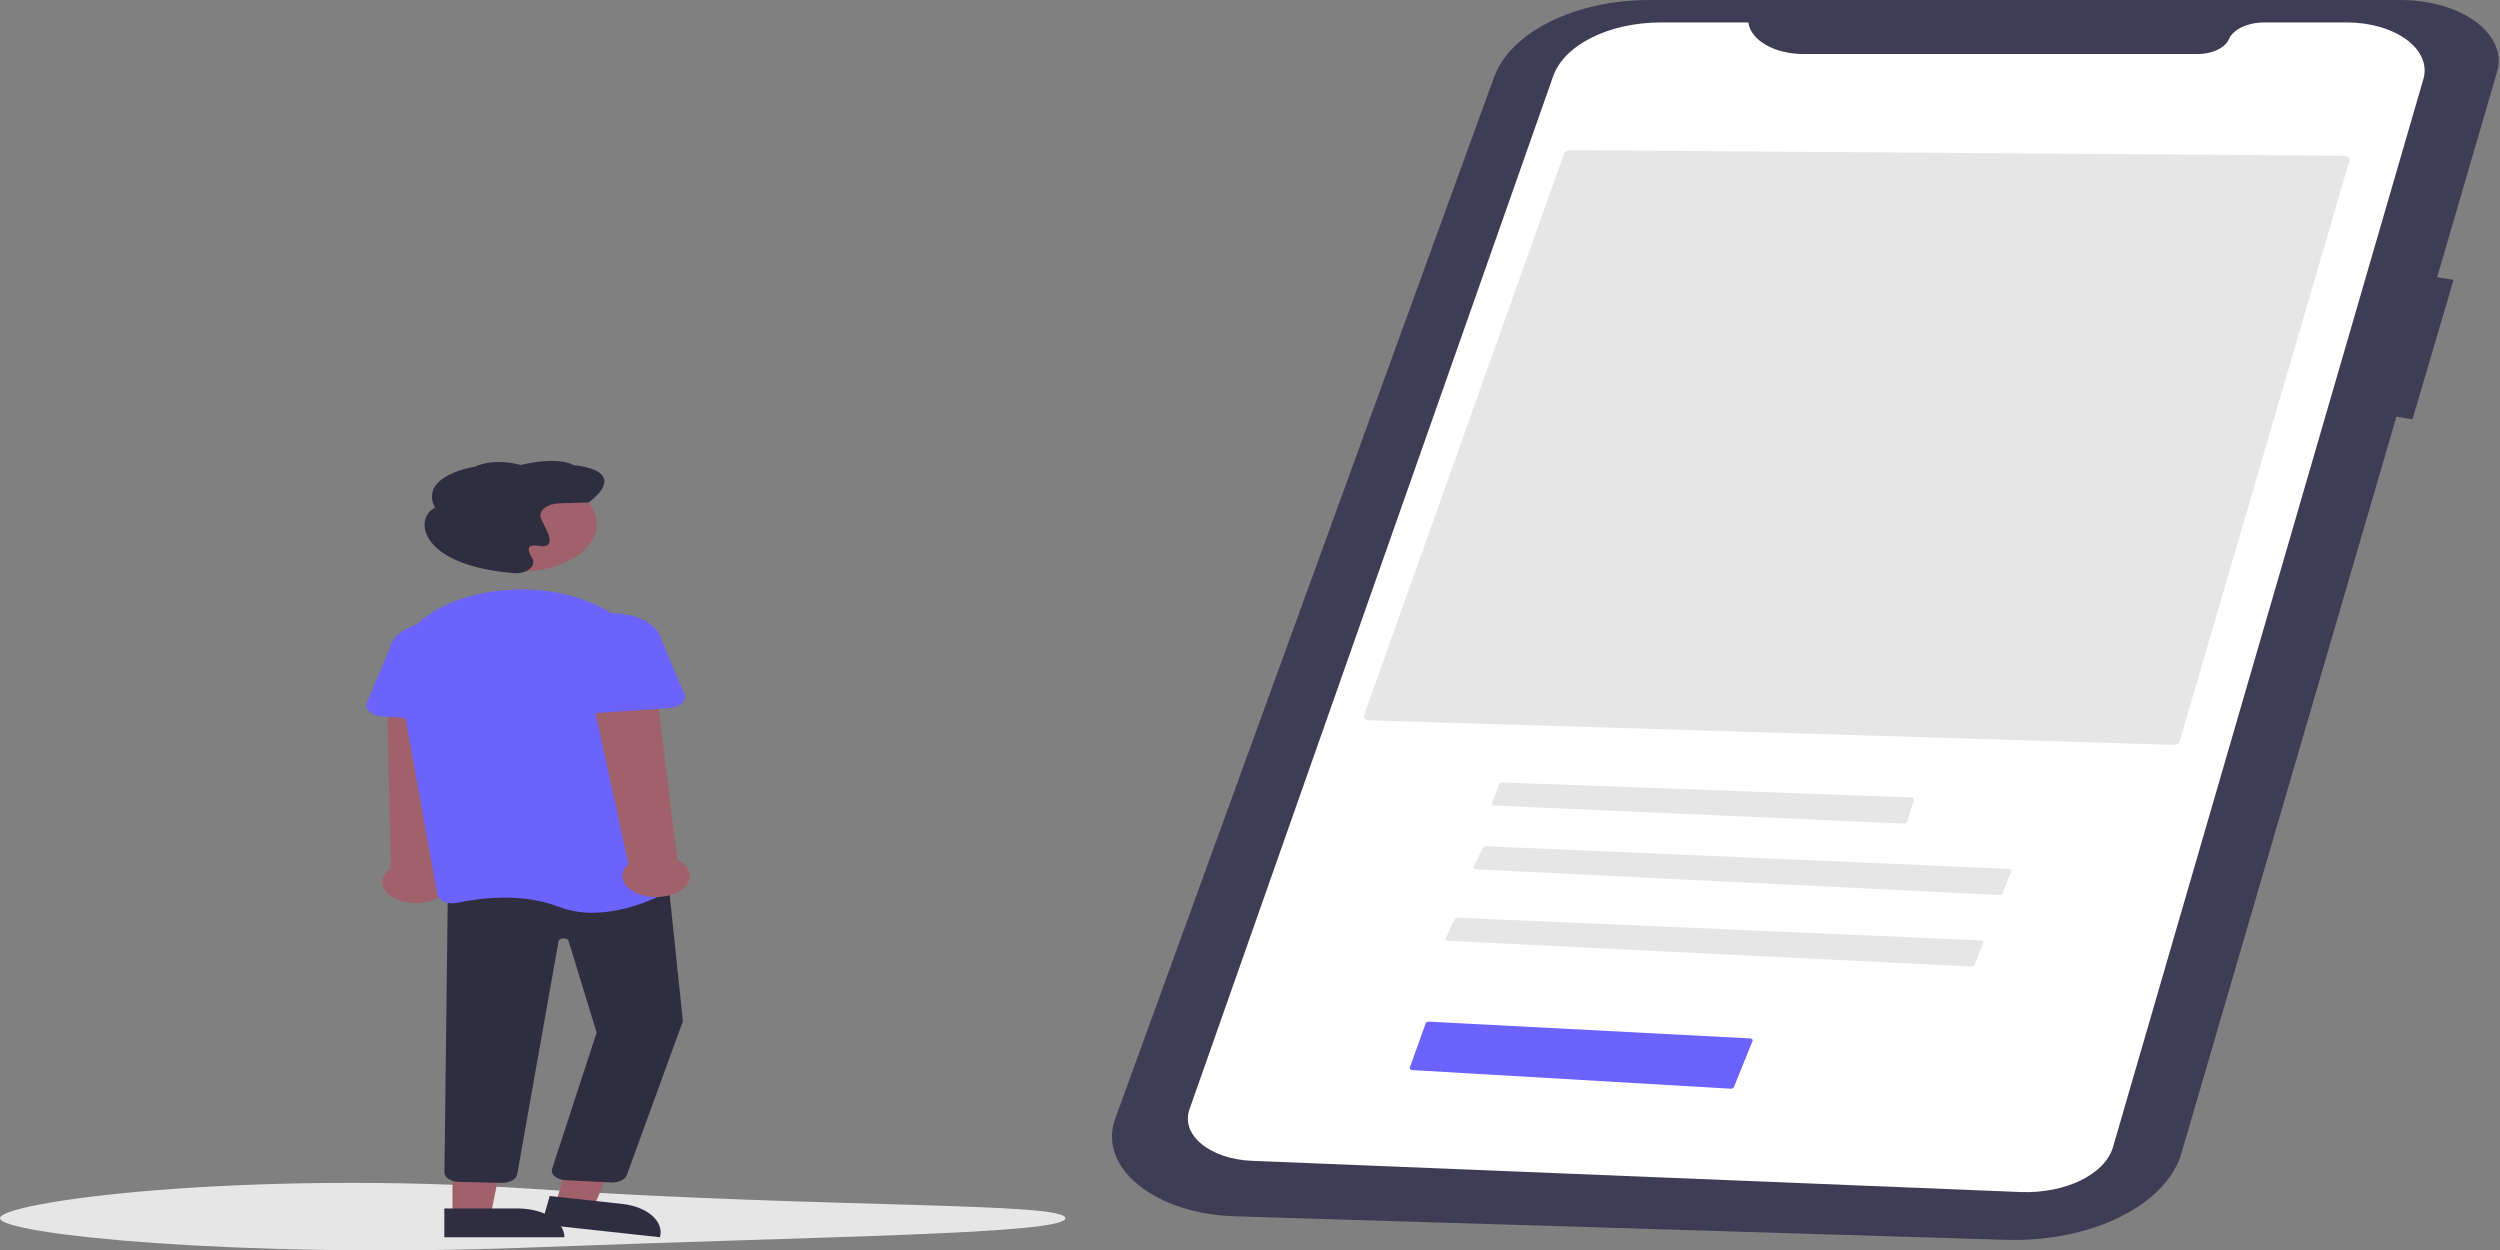 <?xml version="1.0" encoding="UTF-8"?>
<svg xmlns="http://www.w3.org/2000/svg" xmlns:xlink="http://www.w3.org/1999/xlink" width="1200px" height="600px" viewBox="0 0 1200 600" version="1.1">
<rect x="0" y="0" width="1200" height="600" fill="#808080" stroke="none"/>
<g id="surface1">
<path style=" stroke:none;fill-rule:nonzero;fill:rgb(24.706%,23.922%,33.725%);fill-opacity:1;" d="M 1151.852 0 L 791.828 0 C 756.047 0 725.035 15.367 717.168 37.004 L 535.258 537.098 C 531.242 548.137 535.301 559.715 546.352 568.727 C 557.402 577.738 574.312 583.262 592.555 583.82 L 962.66 595.121 C 1003.656 596.371 1039.789 578.582 1047.098 553.547 L 1150.293 199.977 L 1157.969 201.336 L 1177.719 134.32 L 1169.82 133.098 L 1198.625 34.402 C 1201.121 25.844 1197.336 17.039 1188.297 10.387 C 1179.254 3.734 1165.898 -0.074 1151.867 0 Z M 1151.852 0 "/>
<path style=" stroke:none;fill-rule:nonzero;fill:rgb(100%,100%,100%);fill-opacity:1;" d="M 839.219 10.781 L 797.199 10.781 C 772.332 10.781 750.824 21.516 745.523 36.574 L 570.91 532.586 C 568.875 538.367 571.008 544.41 576.746 549.133 C 582.488 553.859 591.266 556.801 600.789 557.184 L 969.695 572.172 C 991.242 573.047 1010.414 563.758 1014.242 550.586 L 1163.238 37.906 C 1165.191 31.188 1162.238 24.281 1155.176 19.043 C 1148.113 13.809 1137.664 10.781 1126.652 10.781 L 1086.789 10.781 C 1078.855 10.781 1071.91 14.082 1069.848 18.828 C 1068.023 23.02 1061.891 25.934 1054.883 25.934 L 865.625 25.934 C 851.789 25.934 840.285 19.332 839.219 10.781 Z M 839.219 10.781 "/>
<path style=" stroke:none;fill-rule:nonzero;fill:rgb(90.196%,90.196%,90.196%);fill-opacity:1;" d="M 1043.152 357.535 C 1044.633 357.57 1045.93 356.922 1046.199 356.02 L 1127.777 76.961 C 1127.938 76.422 1127.707 75.871 1127.156 75.445 C 1126.605 75.027 1125.785 74.777 1124.91 74.77 L 753.75 72.055 L 753.715 72.055 C 752.328 72.062 751.133 72.664 750.836 73.504 L 654.66 343.504 C 654.473 344.035 654.664 344.594 655.195 345.031 C 655.719 345.465 656.523 345.73 657.398 345.758 Z M 1043.152 357.535 "/>
<path style=" stroke:none;fill-rule:nonzero;fill:rgb(90.196%,90.196%,90.196%);fill-opacity:1;" d="M 721.059 375.578 C 720.363 375.578 719.762 375.875 719.602 376.297 L 716.129 385.527 C 716.027 385.793 716.121 386.07 716.379 386.289 C 716.637 386.508 717.039 386.645 717.473 386.664 L 913.828 395.316 C 914.582 395.344 915.254 395.023 915.402 394.566 L 918.746 383.883 C 918.828 383.621 918.723 383.352 918.461 383.141 C 918.195 382.93 917.797 382.797 917.367 382.781 L 721.152 375.582 Z M 721.059 375.578 "/>
<path style=" stroke:none;fill-rule:nonzero;fill:rgb(90.196%,90.196%,90.196%);fill-opacity:1;" d="M 959.617 429.609 C 960.352 429.645 961.016 429.348 961.191 428.906 L 965.445 418.203 C 965.551 417.938 965.465 417.656 965.203 417.434 C 964.945 417.215 964.539 417.074 964.102 417.055 L 713.344 406.184 C 712.641 406.152 711.996 406.426 711.805 406.848 L 707.383 416.098 C 707.254 416.363 707.328 416.652 707.582 416.883 C 707.84 417.113 708.246 417.262 708.695 417.285 Z M 959.617 429.609 "/>
<path style=" stroke:none;fill-rule:nonzero;fill:rgb(90.196%,90.196%,90.196%);fill-opacity:1;" d="M 946.152 463.922 C 946.883 463.957 947.551 463.66 947.727 463.219 L 951.98 452.516 C 952.086 452.25 951.996 451.969 951.738 451.746 C 951.477 451.523 951.074 451.387 950.633 451.367 L 699.875 440.496 C 699.176 440.461 698.531 440.738 698.336 441.16 L 693.914 450.41 C 693.789 450.676 693.863 450.965 694.117 451.195 C 694.371 451.426 694.781 451.574 695.23 451.598 Z M 946.152 463.922 "/>
<path style=" stroke:none;fill-rule:nonzero;fill:rgb(90.196%,90.196%,90.196%);fill-opacity:1;" d="M 511.387 584.719 C 511.387 592.477 396.77 593.305 255.695 598.77 C 114.746 604.23 0 592.477 0 584.719 C 0 576.957 115.281 561.34 255.695 570.664 C 396.77 580.031 511.387 576.957 511.387 584.719 Z M 511.387 584.719 "/>
<path style=" stroke:none;fill-rule:nonzero;fill:rgb(42.353%,38.824%,100%);fill-opacity:1;" d="M 830.664 522.578 C 831.402 522.625 832.082 522.328 832.254 521.879 L 841.254 499.574 C 841.359 499.312 841.273 499.031 841.02 498.812 C 840.762 498.59 840.363 498.449 839.926 498.426 L 685.938 490.398 C 685.195 490.367 684.523 490.672 684.352 491.121 L 676.676 512.527 C 676.582 512.785 676.676 513.059 676.93 513.273 C 677.18 513.488 677.57 513.629 678 513.652 Z M 830.664 522.578 "/>
<path style=" stroke:none;fill-rule:nonzero;fill:rgb(62.745%,38.039%,41.569%);fill-opacity:1;" d="M 208.891 431.691 C 212.816 430.023 215.348 427.363 215.805 424.43 C 216.262 421.492 214.598 418.582 211.258 416.484 L 217.492 330.223 L 185.75 332.43 L 187.594 416.805 C 182.145 420.598 182.137 426.316 187.57 430.113 C 193.008 433.91 202.168 434.586 208.895 431.688 Z M 208.891 431.691 "/>
<path style=" stroke:none;fill-rule:nonzero;fill:rgb(62.745%,38.039%,41.569%);fill-opacity:1;" d="M 266.801 577.711 L 284.867 579.68 L 302.727 537.426 L 279.051 534.52 Z M 266.801 577.711 "/>
<path style=" stroke:none;fill-rule:nonzero;fill:rgb(18.431%,18.039%,25.49%);fill-opacity:1;" d="M 316.766 593.875 L 259.984 587.688 L 263.844 574.09 L 298.688 577.887 C 310.801 579.207 318.898 586.367 316.766 593.875 Z M 316.766 593.875 "/>
<path style=" stroke:none;fill-rule:nonzero;fill:rgb(62.745%,38.039%,41.569%);fill-opacity:1;" d="M 217.211 583.316 L 235.555 583.316 L 244.281 539.465 L 217.207 539.465 Z M 217.211 583.316 "/>
<path style=" stroke:none;fill-rule:nonzero;fill:rgb(18.431%,18.039%,25.49%);fill-opacity:1;" d="M 270.926 593.875 L 213.273 593.879 L 213.273 580.07 L 248.652 580.07 C 260.953 580.07 270.926 586.25 270.926 593.875 Z M 270.926 593.875 "/>
<path style=" stroke:none;fill-rule:nonzero;fill:rgb(18.431%,18.039%,25.49%);fill-opacity:1;" d="M 293.742 567.598 C 293.457 567.598 293.172 567.586 292.887 567.566 L 271.297 566.465 C 269.312 566.32 267.508 565.676 266.309 564.688 C 265.105 563.695 264.617 562.441 264.949 561.219 L 286.383 495.672 L 272.918 451.645 C 272.688 450.906 271.617 450.383 270.402 450.422 C 269.191 450.457 268.207 451.043 268.102 451.793 L 248.258 563.66 C 247.871 566.109 244.426 567.93 240.461 567.773 L 220.121 567.305 C 216.434 567.141 213.52 565.297 213.332 563.008 L 214.957 427.832 L 320.418 419.66 L 327.785 490.18 L 327.754 490.254 L 300.836 564.141 C 300.039 566.168 297.109 567.594 293.742 567.598 Z M 293.742 567.598 "/>
<path style=" stroke:none;fill-rule:nonzero;fill:rgb(62.745%,38.039%,41.569%);fill-opacity:1;" d="M 286.484 251.551 C 286.484 264.129 270.031 274.328 249.734 274.328 C 229.441 274.328 212.988 264.129 212.988 251.551 C 212.988 238.973 229.441 228.773 249.734 228.773 C 270.031 228.773 286.484 238.973 286.484 251.551 Z M 286.484 251.551 "/>
<path style=" stroke:none;fill-rule:nonzero;fill:rgb(42.353%,38.824%,100%);fill-opacity:1;" d="M 284.363 438.117 C 278.613 438.141 272.977 437.141 268.117 435.238 C 250.312 428.34 230.098 431.082 219.629 433.328 C 217.523 433.785 215.199 433.621 213.312 432.883 C 211.449 432.16 210.223 430.945 209.984 429.59 L 190.949 324.219 C 187.762 306.562 204.922 289.965 231.75 284.75 C 232.758 284.555 233.785 284.367 234.824 284.195 C 251.727 281.355 269.793 283.297 284.16 289.5 C 298.797 295.773 308.203 305.742 309.848 316.723 L 325.875 422.801 C 326.094 424.191 325.25 425.566 323.59 426.516 C 317.969 429.734 301.664 438.117 284.363 438.117 Z M 284.363 438.117 "/>
<path style=" stroke:none;fill-rule:nonzero;fill:rgb(42.353%,38.824%,100%);fill-opacity:1;" d="M 226.395 346.816 L 183.453 343.887 C 180.98 343.719 178.75 342.891 177.34 341.621 C 175.93 340.352 175.484 338.762 176.113 337.273 L 187.047 311.449 C 187.922 306.184 193.293 301.613 201.113 299.48 C 208.934 297.348 218 297.984 224.855 301.141 C 231.711 304.301 235.301 309.496 234.262 314.754 L 235.887 341.344 C 235.98 342.887 234.988 344.375 233.164 345.426 C 231.344 346.477 228.875 346.984 226.402 346.816 Z M 226.395 346.816 "/>
<path style=" stroke:none;fill-rule:nonzero;fill:rgb(62.745%,38.039%,41.569%);fill-opacity:1;" d="M 325.699 427.996 C 329.27 426.051 331.266 423.223 331.148 420.273 C 331.031 417.328 328.812 414.562 325.09 412.727 L 314.508 326.629 L 283.402 330.969 L 301.656 414.812 C 296.984 418.984 298.086 424.66 304.219 428.027 C 310.355 431.391 319.582 431.379 325.691 427.996 Z M 325.699 427.996 "/>
<path style=" stroke:none;fill-rule:nonzero;fill:rgb(42.353%,38.824%,100%);fill-opacity:1;" d="M 271.477 341.402 C 269.656 340.352 268.664 338.863 268.758 337.324 L 270.383 310.73 C 268.91 302.648 278.285 295.359 291.324 294.445 C 304.363 293.535 316.125 299.344 317.598 307.426 L 328.527 333.25 C 329.16 334.742 328.715 336.328 327.305 337.598 C 325.895 338.871 323.664 339.695 321.191 339.863 L 278.246 342.793 C 275.773 342.961 273.305 342.453 271.484 341.402 Z M 271.477 341.402 "/>
<path style=" stroke:none;fill-rule:nonzero;fill:rgb(18.431%,18.039%,25.49%);fill-opacity:1;" d="M 247.551 275.184 C 246.895 275.184 246.242 275.137 245.605 275.043 L 245.418 275.016 C 213.109 271.957 205.965 260.355 204.398 255.512 C 202.777 250.496 204.625 245.652 208.797 243.773 C 206.523 239.32 206.887 235.371 209.887 232.031 C 215.125 226.207 226.465 224.242 227.992 223.996 C 237.055 219.852 247.898 222.617 249.875 223.18 C 267.41 219.16 274.113 222.504 275.32 223.254 C 283.16 224.125 287.938 226 289.523 228.832 C 292.504 234.148 283.082 240.758 282.68 241.035 L 282.469 241.18 L 268.434 241.598 C 265.742 241.676 263.23 242.461 261.523 243.754 C 259.816 245.047 259.074 246.73 259.484 248.383 C 259.867 249.434 260.344 250.473 260.922 251.492 C 263.316 256.137 265.113 260.102 262.797 261.609 C 261.727 262.203 260.203 262.367 258.871 262.031 C 256.676 261.668 255.188 261.742 254.445 262.258 C 253.293 263.055 253.645 265.074 255.434 267.938 C 256.582 269.785 255.977 271.875 253.871 273.359 C 252.293 274.512 249.984 275.18 247.547 275.184 Z M 247.551 275.184 "/>
</g>
</svg>
